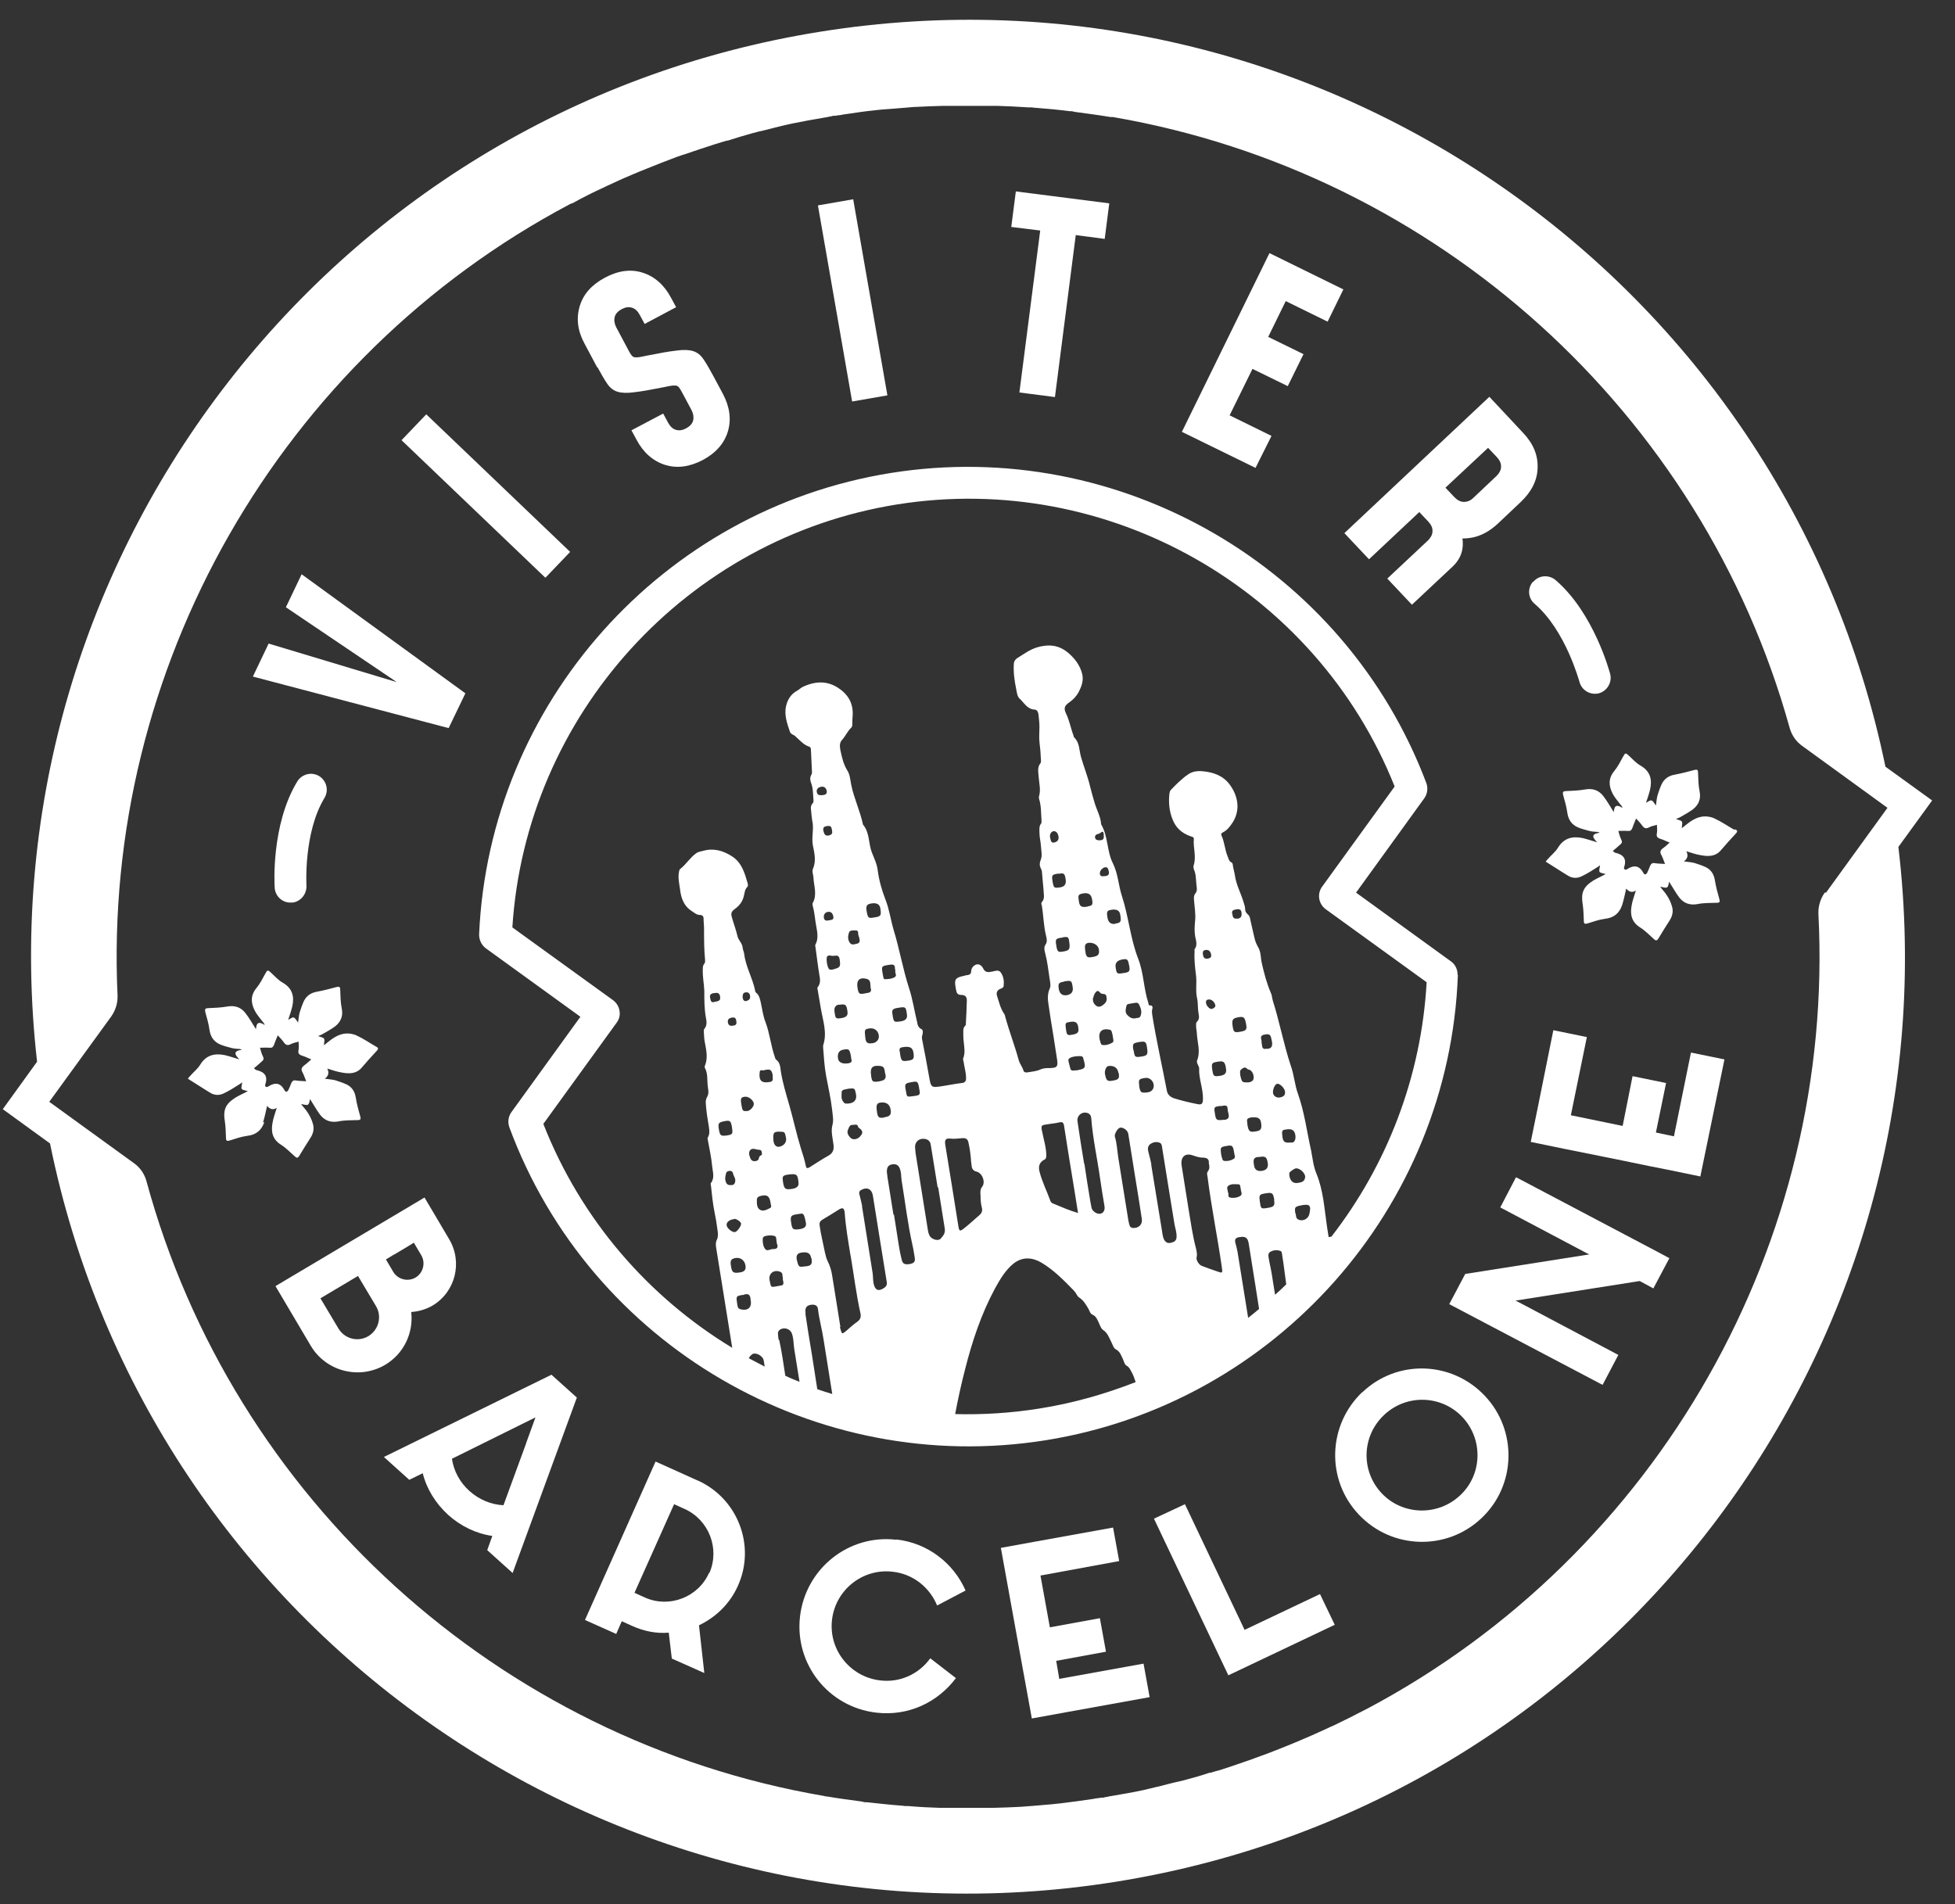 <svg width="77" height="75" viewBox="0 0 77 75" fill="none" xmlns="http://www.w3.org/2000/svg">
<rect x="0" y="0" width="77" height="75" fill="#333333" stroke="none"/>
<path d="M57.41 38.4C57.41 38.19 57.32 37.99 57.15 37.87L53.41 35.16L56.1 31.44C56.22 31.27 56.25 31.05 56.18 30.85C52.97 22.33 44.1 17.19 35.09 18.63C26.08 20.07 19.27 27.71 18.87 36.81C18.87 37.02 18.96 37.22 19.13 37.35L22.86 40.05L20.14 43.81C20.02 43.98 19.99 44.2 20.06 44.4C23.24 53 32.13 58.18 41.19 56.73C50.25 55.28 57.08 47.57 57.42 38.41L57.41 38.4ZM29.42 43.76C29.26 43.78 29.24 43.76 29.2 43.51C29.16 43.26 29.18 43.22 29.34 43.2C29.48 43.18 29.67 43.33 29.69 43.47C29.7 43.58 29.56 43.75 29.42 43.77V43.76ZM30 45.37C30 45.42 30.04 45.48 29.97 45.51C29.92 45.53 29.9 45.57 29.89 45.62C29.87 45.72 29.8 45.73 29.72 45.74C29.64 45.74 29.59 45.7 29.56 45.64C29.54 45.59 29.52 45.53 29.51 45.49C29.48 45.32 29.58 45.22 29.73 45.26C29.79 45.27 29.84 45.29 29.9 45.29C29.96 45.29 29.99 45.32 30 45.37ZM28.88 40.4C28.78 40.42 28.69 40.4 28.67 40.28C28.65 40.16 28.7 40.1 28.85 40.08C28.98 40.06 28.99 40.16 29 40.22C29.03 40.36 28.96 40.39 28.87 40.4H28.88ZM29.81 47.26C29.81 47.15 29.9 47.12 29.99 47.1C30.22 47.05 30.31 47.12 30.35 47.38C30.35 47.45 30.42 47.55 30.32 47.59C30.2 47.65 30.05 47.73 29.93 47.65C29.8 47.57 29.81 47.4 29.81 47.26ZM30.04 48.81C30.04 48.75 30.07 48.71 30.13 48.69C30.25 48.66 30.37 48.65 30.49 48.68C30.61 48.71 30.56 48.84 30.59 48.91C30.59 48.95 30.59 48.98 30.61 49.01C30.65 49.13 30.61 49.2 30.47 49.2C30.47 49.2 30.45 49.2 30.44 49.2C30.34 49.2 30.21 49.3 30.14 49.2C30.05 49.09 30.04 48.94 30.04 48.8V48.81ZM30.83 50.35C30.83 50.4 30.84 50.44 30.85 50.48C30.87 50.57 30.85 50.63 30.74 50.64C30.7 50.64 30.66 50.66 30.63 50.66C30.35 50.71 30.37 50.73 30.31 50.42C30.26 50.16 30.49 49.99 30.74 50.1C30.85 50.15 30.8 50.27 30.84 50.35H30.83ZM30.67 52.78C30.65 52.7 30.65 52.61 30.64 52.52C30.64 52.47 30.66 52.43 30.7 52.39C30.86 52.26 31.12 52.33 31.19 52.53C31.26 52.72 31.25 52.92 31.28 53.12C31.35 53.56 31.42 53.99 31.49 54.43C31.3 54.35 31.11 54.28 30.93 54.19C30.86 53.72 30.79 53.24 30.69 52.78H30.67ZM33.5 49.44C33.63 50.2 33.72 50.97 33.89 51.73C33.92 51.87 33.89 51.97 33.77 52.06C33.61 52.17 33.46 52.31 33.31 52.44C33.17 52.55 33.16 52.55 33.11 52.38C33.1 52.34 33.09 52.31 33.08 52.27C33.08 52.27 33.09 52.27 33.1 52.27C32.99 51.6 32.89 50.93 32.78 50.27C32.75 50.06 32.69 49.85 32.59 49.66C32.54 49.56 32.52 49.44 32.49 49.33C32.42 48.97 32.33 48.62 32.28 48.26C32.27 48.16 32.3 48.1 32.38 48.05C32.6 47.92 32.81 47.79 33.03 47.65C33.19 47.55 33.25 47.58 33.27 47.77C33.31 48.34 33.41 48.9 33.5 49.46V49.44ZM32.71 37.64C32.71 37.64 32.8 37.66 32.84 37.65C32.96 37.63 33.05 37.63 33.07 37.79C33.11 38.04 33.09 38.1 32.93 38.15C32.66 38.24 32.63 38.22 32.57 37.94C32.57 37.88 32.55 37.81 32.56 37.75C32.56 37.67 32.61 37.62 32.71 37.64ZM32.45 36.15C32.43 36.04 32.49 35.94 32.6 35.92C32.72 35.9 32.79 35.96 32.82 36.09C32.85 36.24 32.75 36.23 32.66 36.25C32.56 36.27 32.47 36.28 32.45 36.15ZM33.03 39.58C33.31 39.54 33.34 39.56 33.38 39.85C33.4 40.01 33.33 40.08 33.09 40.11C32.92 40.13 32.9 40.11 32.87 39.86C32.843 39.693 32.9 39.597 33.04 39.57L33.03 39.58ZM33.2 41.35C33.44 41.3 33.46 41.32 33.52 41.62C33.5 41.7 33.63 41.84 33.43 41.88C33.2 41.92 33.04 41.86 33.01 41.71C32.97 41.51 33.04 41.38 33.2 41.35ZM33.96 47.52C33.93 47.36 33.89 47.21 33.85 47.05C33.82 46.95 33.86 46.9 33.94 46.86C34.16 46.75 34.34 46.84 34.38 47.1C34.47 47.66 34.56 48.22 34.65 48.79C34.74 49.35 34.83 49.9 34.92 50.46C34.94 50.55 34.94 50.64 34.85 50.71C34.65 50.86 34.48 50.87 34.41 50.57C34.38 50.43 34.39 50.29 34.37 50.15C34.23 49.27 34.09 48.39 33.95 47.51L33.96 47.52ZM33.48 44.8C33.4 44.71 33.35 44.61 33.4 44.5C33.44 44.4 33.47 44.29 33.6 44.31C33.69 44.3 33.78 44.27 33.8 44.39C33.8 44.41 33.83 44.43 33.85 44.44C33.99 44.55 34 44.63 33.87 44.77C33.76 44.89 33.58 44.91 33.49 44.81L33.48 44.8ZM33.24 42.92C33.31 42.91 33.37 42.89 33.44 42.88C33.66 42.86 33.67 42.87 33.71 43.08C33.78 43.4 33.54 43.48 33.32 43.47C33.26 43.47 33.23 43.42 33.2 43.38C33.12 43.27 33.15 43.14 33.15 43.01C33.15 42.96 33.2 42.93 33.25 42.92H33.24ZM33.85 36.97C33.87 37.06 33.87 37.14 33.76 37.17C33.65 37.19 33.54 37.25 33.46 37.12C33.38 36.99 33.4 36.85 33.44 36.73C33.47 36.63 33.62 36.65 33.71 36.65C33.81 36.65 33.8 36.73 33.8 36.8C33.82 36.85 33.83 36.91 33.85 36.97ZM34.87 42.31C34.9 42.4 34.89 42.52 34.76 42.56C34.67 42.59 34.57 42.61 34.47 42.61C34.31 42.61 34.34 42.47 34.31 42.39C34.31 42.37 34.31 42.37 34.31 42.36C34.26 42.05 34.36 41.95 34.68 41.99C34.87 42.01 34.83 42.19 34.87 42.31ZM35.19 47.85C35.11 47.35 35.03 46.84 34.95 46.34C34.95 46.28 34.93 46.21 34.93 46.15C34.93 45.99 34.98 45.9 35.11 45.87C35.29 45.83 35.4 45.89 35.45 46.06C35.5 46.2 35.49 46.35 35.51 46.49C35.65 47.34 35.75 48.2 35.94 49.05C35.98 49.22 36 49.38 36.03 49.55C36.05 49.7 36 49.76 35.83 49.79C35.65 49.82 35.56 49.79 35.52 49.64C35.47 49.45 35.43 49.25 35.4 49.05C35.34 48.65 35.27 48.24 35.21 47.84L35.19 47.85ZM34.82 44.02C34.62 44.05 34.57 44.02 34.54 43.79C34.5 43.53 34.53 43.45 34.68 43.43C34.91 43.4 35.05 43.5 35.08 43.72C35.11 43.91 35.05 43.98 34.82 44.01V44.02ZM34.37 41.09C34.17 41.12 34.1 41.08 34.08 40.86C34.05 40.57 34.04 40.54 34.24 40.51C34.43 40.48 34.58 40.59 34.61 40.77C34.64 40.93 34.54 41.06 34.38 41.09H34.37ZM34.3 38.95C34.33 39.04 34.27 39.1 34.18 39.11C34.16 39.11 34.14 39.11 34.12 39.12C33.84 39.18 33.81 39.16 33.77 38.88C33.73 38.61 33.86 38.48 34.14 38.56C34.33 38.61 34.26 38.81 34.3 38.95ZM32.64 32.91C32.51 32.93 32.47 32.88 32.43 32.73C32.41 32.61 32.44 32.56 32.56 32.54C32.71 32.52 32.75 32.54 32.77 32.72C32.8 32.83 32.75 32.89 32.63 32.91H32.64ZM32.39 31.32C32.32 31.32 32.2 31.35 32.17 31.2C32.15 31.09 32.22 31.01 32.35 30.99C32.46 30.97 32.54 31.04 32.56 31.15C32.58 31.27 32.52 31.31 32.39 31.32ZM35.26 38.26C35.25 38.33 35.34 38.43 35.24 38.49C35.12 38.56 34.98 38.57 34.85 38.57C34.81 38.57 34.8 38.53 34.79 38.49C34.79 38.45 34.77 38.41 34.77 38.38C34.71 38.05 34.71 38.05 35.05 38C35.18 37.98 35.25 38 35.25 38.15C35.25 38.18 35.26 38.22 35.27 38.26H35.26ZM36.95 46.76C37.04 47.3 37.12 47.85 37.21 48.39C37.24 48.57 37.15 48.68 37.05 48.79C36.95 48.9 36.69 48.82 36.61 48.67C36.58 48.61 36.56 48.54 36.55 48.48C36.39 47.46 36.22 46.44 36.06 45.41C36.05 45.33 36.05 45.26 36.04 45.18C36.04 45.01 36.15 44.88 36.31 44.86C36.5 44.84 36.64 44.92 36.66 45.1C36.75 45.66 36.84 46.21 36.93 46.77H36.94L36.95 46.76ZM35.67 42.92C35.63 42.7 35.65 42.67 35.88 42.63C36.14 42.58 36.15 42.59 36.2 42.85C36.2 42.87 36.2 42.89 36.21 42.91C36.25 43.12 36.23 43.14 36.02 43.17C35.69 43.21 35.73 43.24 35.67 42.92ZM35.83 41.77C35.51 41.82 35.5 41.81 35.45 41.51C35.46 41.43 35.35 41.28 35.54 41.25C35.84 41.2 35.95 41.26 35.98 41.48C36.01 41.69 35.98 41.74 35.82 41.77H35.83ZM35.72 39.96C35.747 40.113 35.667 40.203 35.48 40.23C35.2 40.27 35.2 40.27 35.15 39.95C35.12 39.78 35.16 39.73 35.36 39.7C35.67 39.65 35.68 39.65 35.72 39.96ZM34.42 36.14C34.2 36.18 34.18 36.16 34.13 35.87C34.1 35.69 34.14 35.62 34.3 35.59C34.51 35.55 34.64 35.61 34.67 35.76C34.72 36.07 34.7 36.1 34.42 36.14ZM31.47 48.42C31.23 48.45 31.2 48.42 31.16 48.16C31.12 47.89 31.15 47.86 31.45 47.82C31.64 47.79 31.66 47.76 31.74 48.16C31.77 48.32 31.69 48.39 31.47 48.42ZM31.96 49.56C32 49.78 31.96 49.86 31.74 49.88C31.46 49.91 31.46 49.94 31.38 49.61C31.35 49.45 31.41 49.36 31.56 49.34C31.8 49.3 31.92 49.36 31.95 49.56H31.96ZM31.45 46.59C31.47 46.74 31.36 46.82 31.12 46.84C30.91 46.86 30.87 46.81 30.83 46.48C30.81 46.32 30.85 46.29 31.09 46.26C31.38 46.23 31.42 46.26 31.45 46.58V46.59ZM30.69 45.17C30.56 45.19 30.47 45.08 30.46 44.9C30.44 44.6 30.48 44.56 30.78 44.58C30.91 44.58 30.92 44.62 30.96 44.83C30.99 44.99 30.87 45.14 30.69 45.17ZM30.43 42.39C30.43 42.48 30.48 42.6 30.31 42.62C30.07 42.66 29.95 42.61 29.92 42.44C29.91 42.38 29.91 42.31 29.92 42.25C29.92 42.19 29.94 42.14 30.02 42.16C30.04 42.16 30.06 42.16 30.08 42.16C30.34 42.09 30.4 42.13 30.44 42.39H30.43ZM29.41 39.43C29.3 39.45 29.26 39.38 29.25 39.29C29.25 39.2 29.25 39.11 29.36 39.09C29.47 39.07 29.53 39.13 29.54 39.22C29.56 39.32 29.52 39.4 29.41 39.42V39.43ZM31.73 51.73C31.69 51.5 31.78 51.4 32 51.39C32.15 51.39 32.21 51.46 32.22 51.59C32.27 51.99 32.38 52.38 32.44 52.78C32.55 53.49 32.67 54.2 32.78 54.91C32.58 54.85 32.39 54.79 32.19 54.72C32.12 54.27 32.05 53.82 31.98 53.37C31.89 52.83 31.8 52.29 31.72 51.74L31.73 51.73ZM28.15 39.46C28.01 39.52 27.99 39.41 27.97 39.31C27.94 39.19 28 39.13 28.12 39.12C28.23 39.1 28.33 39.09 28.36 39.24C28.38 39.39 28.35 39.43 28.16 39.46H28.15ZM28.83 44.42C28.87 44.65 28.85 44.69 28.66 44.72C28.4 44.76 28.36 44.74 28.32 44.52C28.27 44.24 28.29 44.21 28.55 44.16C28.76 44.12 28.79 44.16 28.83 44.41V44.42ZM28.6 46.21C28.62 46.14 28.69 46.12 28.75 46.12C28.82 46.12 28.86 46.16 28.87 46.22C28.89 46.32 28.96 46.39 28.96 46.49C28.96 46.61 28.91 46.67 28.83 46.68C28.7 46.69 28.63 46.67 28.59 46.56C28.54 46.43 28.57 46.32 28.6 46.21ZM28.91 48.01C29 48 29.18 48.12 29.19 48.2C29.19 48.3 29.04 48.51 28.95 48.53C28.84 48.55 28.64 48.39 28.62 48.27C28.6 48.15 28.72 48.04 28.92 48.02L28.91 48.01ZM29 49.55C29.17 49.53 29.33 49.65 29.36 49.84C29.39 50.01 29.33 50.09 29.15 50.12C28.88 50.16 28.83 50.13 28.79 49.87C28.75 49.65 28.79 49.58 28.99 49.55H29ZM29.03 51.32C28.99 51.06 29 51.05 29.23 51.01C29.26 51.01 29.29 51.01 29.32 50.99C29.46 50.95 29.54 50.99 29.56 51.15C29.56 51.15 29.56 51.17 29.56 51.18C29.63 51.49 29.47 51.65 29.16 51.57C29.03 51.54 29.05 51.4 29.03 51.32ZM29.68 53.32C29.84 53.29 30.06 53.44 30.08 53.59C30.09 53.67 30.11 53.75 30.12 53.83C29.91 53.72 29.7 53.61 29.49 53.5C29.54 53.41 29.62 53.33 29.68 53.32ZM37.62 55.7C37.73 55.11 37.86 54.52 38.01 53.94C38.29 52.83 38.65 51.75 39.19 50.75C39.39 50.39 39.59 50.04 39.92 49.77C40.28 49.49 40.66 49.53 41.01 49.73C41.5 50.02 41.89 50.42 42.29 50.83C42.33 50.87 42.37 50.93 42.4 50.98C42.43 51.04 42.47 51.09 42.52 51.12C42.67 51.22 42.76 51.37 42.85 51.52C42.91 51.61 42.93 51.74 43.02 51.78C43.15 51.83 43.2 51.94 43.25 52.04C43.31 52.16 43.35 52.32 43.45 52.39C43.63 52.51 43.68 52.69 43.77 52.86C43.82 52.96 43.86 53.11 43.95 53.15C44.12 53.24 44.16 53.4 44.23 53.54C44.27 53.63 44.29 53.75 44.38 53.8C44.47 53.85 44.51 53.93 44.55 54.01C44.63 54.14 44.68 54.29 44.73 54.44C43.53 54.91 42.27 55.27 40.95 55.48C39.83 55.66 38.71 55.73 37.61 55.7H37.62ZM38.46 46.15C38.69 46.2 38.83 46.57 38.68 46.75C38.6 46.85 38.61 46.98 38.62 47.1C38.62 47.25 38.63 47.41 38.67 47.56C38.7 47.68 38.68 47.77 38.58 47.86C38.37 48.04 38.17 48.23 37.95 48.4C37.81 48.51 37.78 48.49 37.75 48.32C37.66 47.78 37.58 47.23 37.49 46.69C37.4 46.16 37.32 45.62 37.23 45.09C37.2 44.89 37.25 44.83 37.44 44.85C37.6 44.87 37.76 44.84 37.92 44.83C38.05 44.83 38.11 44.87 38.14 44.99C38.19 45.2 38.22 45.42 38.24 45.64C38.24 45.74 38.26 45.83 38.27 45.93C38.28 46.05 38.35 46.13 38.47 46.15H38.46ZM41.04 44.56C41 44.33 41.01 44.32 41.23 44.29C41.39 44.26 41.56 44.25 41.72 44.21C41.85 44.18 41.89 44.22 41.91 44.35C42.04 45.18 42.17 46.01 42.31 46.84C42.36 47.15 42.41 47.45 42.46 47.78C42.12 47.68 41.82 47.55 41.51 47.42C41.45 47.4 41.39 47.37 41.37 47.3C41.23 46.91 41.04 46.54 40.94 46.14C40.89 45.94 40.94 45.78 41.13 45.68C41.2 45.65 41.21 45.59 41.21 45.52C41.21 45.19 41.1 44.87 41.04 44.54V44.56ZM42.7 45.84C42.61 45.29 42.52 44.74 42.44 44.18C42.4 43.95 42.61 43.77 42.83 43.84C42.92 43.87 42.97 43.94 42.98 44.04C43.04 44.85 43.22 45.64 43.33 46.43C43.38 46.79 43.44 47.14 43.5 47.5C43.53 47.67 43.46 47.79 43.33 47.81C43.2 47.83 43.02 47.71 42.99 47.57C42.97 47.48 42.96 47.39 42.94 47.3C42.86 46.81 42.78 46.33 42.71 45.84H42.7ZM41.68 34.42C41.91 34.38 41.93 34.4 41.97 34.62C42.004 34.813 41.937 34.923 41.77 34.95C41.51 34.99 41.5 34.99 41.45 34.68C41.42 34.47 41.44 34.45 41.68 34.41V34.42ZM41.49 32.74C41.59 32.73 41.67 32.81 41.69 32.95C41.71 33.08 41.65 33.17 41.49 33.19C41.39 33.2 41.38 33.07 41.36 32.99C41.33 32.87 41.4 32.75 41.5 32.74H41.49ZM43.81 41.07C43.69 41.14 43.56 41.18 43.42 41.16C43.38 41.16 43.36 41.11 43.35 41.08C43.34 41.03 43.32 40.99 43.31 40.94C43.25 40.64 43.4 40.49 43.71 40.56C43.76 40.57 43.78 40.61 43.79 40.65C43.81 40.71 43.82 40.77 43.83 40.83C43.83 40.92 43.9 41.02 43.8 41.08L43.81 41.07ZM44.06 42.26C44.1 42.49 44.06 42.53 43.8 42.57C43.61 42.6 43.57 42.56 43.52 42.3C43.5 42.16 43.57 42 43.66 41.99C43.87 41.96 44.02 42.06 44.05 42.26H44.06ZM42.84 35.71C42.61 35.75 42.53 35.71 42.5 35.54C42.45 35.25 42.46 35.23 42.67 35.19C42.864 35.157 42.977 35.23 43.01 35.41C43.05 35.64 43.03 35.67 42.85 35.7L42.84 35.71ZM42.86 37.14C43.05 37.11 43.25 37.22 43.28 37.39C43.31 37.6 43.26 37.66 43.01 37.7C42.83 37.73 42.78 37.7 42.75 37.49C42.71 37.24 42.73 37.17 42.86 37.14ZM43.06 39.31C43.07 39.24 43.09 39.18 43.13 39.12C43.18 39.04 43.24 38.99 43.32 39.09C43.35 39.13 43.4 39.15 43.44 39.15C43.54 39.15 43.58 39.2 43.58 39.28C43.62 39.43 43.53 39.52 43.44 39.59C43.37 39.64 43.27 39.69 43.18 39.62C43.07 39.54 43.03 39.43 43.05 39.3L43.06 39.31ZM44.09 44.42C44.24 44.39 44.42 44.52 44.44 44.67C44.53 45.23 44.62 45.79 44.71 46.36C44.8 46.91 44.89 47.46 44.97 48C45.01 48.22 44.86 48.38 44.63 48.37C44.56 48.37 44.51 48.33 44.49 48.27C44.47 48.2 44.45 48.13 44.44 48.06C44.31 47.23 44.17 46.4 44.04 45.57C44 45.3 43.99 45.03 43.91 44.77C43.88 44.68 44.02 44.44 44.1 44.43L44.09 44.42ZM45.35 45.88C45.32 45.71 45.27 45.54 45.23 45.37C45.2 45.26 45.2 45.15 45.3 45.07C45.41 44.99 45.54 44.96 45.67 45.01C45.75 45.04 45.76 45.12 45.77 45.19C45.85 45.71 45.94 46.23 46.02 46.75C46.1 47.24 46.18 47.74 46.26 48.23C46.29 48.39 46.35 48.55 46.34 48.72C46.34 48.87 46.25 48.92 46.13 48.95C46 48.98 45.92 48.95 45.85 48.83C45.78 48.69 45.78 48.53 45.75 48.38C45.61 47.54 45.48 46.71 45.34 45.87L45.35 45.88ZM45.18 43.03C44.94 43.06 44.91 43.03 44.87 42.79C44.87 42.79 44.87 42.77 44.87 42.76C44.84 42.52 44.85 42.5 45.1 42.46C45.26 42.43 45.42 42.56 45.44 42.73C45.46 42.89 45.36 43.01 45.19 43.03H45.18ZM44.64 41.37C44.6 41.1 44.61 41.09 44.9 41.04C45.1 41.01 45.14 41.04 45.17 41.22C45.22 41.53 45.2 41.57 45 41.61C44.7 41.66 44.69 41.65 44.65 41.37H44.64ZM44.92 40.02C44.89 40.11 44.79 40.09 44.72 40.11C44.58 40.14 44.47 40.06 44.39 39.97C44.3 39.87 44.34 39.72 44.37 39.61C44.4 39.52 44.51 39.55 44.59 39.52C44.68 39.52 44.8 39.45 44.86 39.56C44.93 39.7 44.99 39.86 44.92 40.02ZM44.24 38.33C43.99 38.37 43.98 38.36 43.94 38.1C43.913 37.927 44.007 37.823 44.22 37.79C44.41 37.76 44.43 37.79 44.48 38.07C44.51 38.26 44.48 38.3 44.24 38.33ZM43.93 36.39C43.757 36.416 43.654 36.337 43.62 36.15C43.58 35.91 43.6 35.87 43.75 35.84C43.98 35.8 44.09 35.86 44.12 36.02C44.17 36.31 44.15 36.35 43.92 36.38L43.93 36.39ZM43.47 32.89C43.49 33.05 43.45 33.1 43.29 33.1C43.21 33.1 43.14 33.07 43.13 32.99C43.12 32.91 43.17 32.87 43.24 32.85C43.27 32.85 43.3 32.83 43.32 32.82C43.45 32.73 43.45 32.73 43.48 32.9L43.47 32.89ZM43.54 34.16C43.64 34.16 43.65 34.24 43.67 34.32C43.7 34.45 43.64 34.5 43.52 34.51C43.44 34.51 43.34 34.55 43.32 34.42C43.3 34.31 43.42 34.17 43.54 34.16ZM47.57 46.15C47.52 46.21 47.55 46.28 47.56 46.35C47.71 47.54 47.95 48.71 48.12 49.89C48.16 50.16 48.16 50.16 47.91 50.07C47.72 50.01 47.52 49.93 47.33 49.86C47.22 49.82 47.1 49.63 47.13 49.52C47.16 49.4 47.13 49.3 47.11 49.19C46.97 48.67 46.9 48.14 46.81 47.61C46.72 47.04 46.63 46.48 46.54 45.91C46.49 45.58 46.67 45.4 46.98 45.51C47.12 45.56 47.25 45.6 47.4 45.6C47.55 45.6 47.63 45.68 47.61 45.81C47.64 45.94 47.65 46.05 47.57 46.14V46.15ZM48.36 46.97C48.37 46.88 48.28 46.77 48.39 46.7C48.51 46.62 48.65 46.65 48.79 46.65C48.83 46.65 48.84 46.69 48.85 46.73C48.85 46.77 48.87 46.81 48.87 46.84C48.87 46.93 48.95 47.04 48.86 47.1C48.74 47.18 48.58 47.2 48.44 47.17C48.35 47.15 48.4 47.03 48.37 46.97H48.36ZM51.02 47.8C50.98 47.55 51 47.53 51.24 47.48C51.59 47.41 51.65 47.48 51.57 47.82C51.53 48.01 51.32 48.12 51.14 48.04C51.03 47.99 51.05 47.88 51.03 47.8H51.02ZM51.4 46.37C51.4 46.49 51.32 46.57 51.14 46.59C50.88 46.65 50.77 46.43 50.78 46.21C50.78 46.16 50.99 46.02 51.05 46.02C51.21 46.02 51.41 46.21 51.41 46.37H51.4ZM50.86 45C50.61 45.03 50.54 44.99 50.51 44.78C50.48 44.54 50.49 44.51 50.65 44.49C50.89 44.45 50.99 44.52 51.02 44.72C51.04 44.89 50.99 45 50.87 45.01L50.86 45ZM50.4 43.23C50.28 43.25 50.16 43.17 50.14 43.06C50.12 42.92 50.21 42.71 50.3 42.69C50.4 42.67 50.59 42.85 50.61 42.99C50.63 43.13 50.57 43.2 50.4 43.23ZM49.83 41.32C49.76 41.32 49.72 41.28 49.71 41.21C49.71 41.16 49.69 41.1 49.69 41.08C49.69 41.02 49.69 40.99 49.68 40.96C49.64 40.83 49.68 40.77 49.82 40.75C49.98 40.72 50.04 40.75 50.07 40.9C50.08 40.95 50.09 40.99 50.1 41.04C50.13 41.25 50.05 41.33 49.83 41.31V41.32ZM48.74 36.18C48.59 36.21 48.55 36.13 48.54 36.01C48.49 35.87 48.58 35.84 48.69 35.82C48.81 35.8 48.89 35.82 48.9 35.96C48.91 36.1 48.88 36.16 48.74 36.19V36.18ZM48.85 40.64C48.61 40.68 48.59 40.66 48.55 40.43C48.51 40.16 48.55 40.11 48.77 40.07C48.99 40.03 49.03 40.07 49.08 40.34C49.12 40.56 49.08 40.6 48.85 40.64ZM48.94 42.08C49 42.05 49.05 42.03 49.11 42.09C49.13 42.12 49.18 42.13 49.21 42.14C49.35 42.18 49.44 42.47 49.33 42.57C49.24 42.65 49.12 42.64 49.01 42.63C48.92 42.63 48.9 42.54 48.88 42.48C48.87 42.44 48.86 42.4 48.85 42.36C48.85 42.26 48.8 42.15 48.94 42.09V42.08ZM49.24 44.02C49.56 43.98 49.64 44.05 49.67 44.23C49.7 44.45 49.67 44.53 49.49 44.56C49.22 44.61 49.18 44.58 49.13 44.3C49.14 44.21 49.05 44.05 49.23 44.03L49.24 44.02ZM49.55 45.58C49.84 45.53 49.89 45.56 49.93 45.8C49.963 45.986 49.887 46.093 49.7 46.12C49.514 46.147 49.41 46.07 49.39 45.89C49.35 45.66 49.38 45.6 49.55 45.57V45.58ZM50.18 47.27C50.22 47.49 50.18 47.54 49.92 47.58C49.68 47.62 49.66 47.61 49.63 47.39C49.58 47.07 49.59 47.05 49.82 47.01C50.11 46.96 50.14 46.98 50.19 47.26L50.18 47.27ZM50.08 50.13C50.05 49.94 50 49.75 49.97 49.56C49.95 49.46 49.94 49.35 50.05 49.3C50.16 49.24 50.29 49.23 50.42 49.27C50.5 49.3 50.49 49.38 50.5 49.44C50.57 49.85 50.61 50.26 50.66 50.59C50.52 50.73 50.37 50.87 50.22 51C50.17 50.71 50.13 50.42 50.08 50.12V50.13ZM47.57 37.76C47.45 37.78 47.4 37.72 47.38 37.61C47.37 37.52 47.36 37.44 47.48 37.42C47.6 37.4 47.68 37.47 47.7 37.6C47.73 37.73 47.64 37.74 47.57 37.76ZM47.87 39.61C47.87 39.67 47.81 39.72 47.73 39.74C47.65 39.76 47.52 39.63 47.5 39.51C47.49 39.43 47.51 39.38 47.6 39.37C47.7 39.35 47.84 39.45 47.87 39.61ZM47.96 41.82C48.2 41.78 48.25 41.82 48.29 42.11C48.31 42.27 48.25 42.35 48.03 42.38C47.81 42.41 47.79 42.39 47.75 42.16C47.71 41.88 47.72 41.86 47.96 41.82ZM48.07 43.57C48.07 43.57 48.16 43.56 48.2 43.55C48.29 43.54 48.35 43.56 48.35 43.67C48.35 43.75 48.38 43.82 48.39 43.9C48.42 44.03 48.36 44.09 48.24 44.11C48.22 44.11 48.2 44.11 48.18 44.11C47.91 44.14 47.89 44.12 47.85 43.86C47.81 43.6 47.81 43.6 48.07 43.56V43.57ZM48.08 45.25C48.08 45.25 48.11 45.19 48.14 45.18C48.18 45.17 48.21 45.15 48.25 45.15C48.54 45.09 48.56 45.11 48.61 45.41C48.61 45.48 48.68 45.58 48.6 45.64C48.5 45.71 48.37 45.74 48.24 45.73C48.2 45.73 48.16 45.71 48.15 45.67C48.1 45.54 48.08 45.4 48.08 45.26V45.25ZM48.66 48.97C48.62 48.82 48.66 48.75 48.82 48.73C49.05 48.69 49.14 48.75 49.18 48.97C49.27 49.51 49.35 50.06 49.44 50.6C49.49 50.92 49.54 51.24 49.59 51.56C49.45 51.68 49.3 51.8 49.16 51.91C49.02 51.04 48.88 50.17 48.74 49.3C48.72 49.19 48.69 49.08 48.66 48.97ZM41.86 36.92C42.08 36.89 42.09 36.9 42.12 37.15C42.15 37.41 42.11 37.45 41.81 37.49C41.66 37.51 41.63 37.46 41.59 37.16C41.57 36.99 41.6 36.96 41.85 36.93L41.86 36.92ZM41.9 38.66C42.2 38.61 42.21 38.62 42.25 38.89C42.277 39.063 42.2 39.166 42.02 39.2C41.84 39.227 41.733 39.143 41.7 38.95C41.67 38.74 41.7 38.7 41.9 38.67V38.66ZM42.47 40.47C42.5 40.67 42.45 40.72 42.21 40.76C42.03 40.79 42.01 40.76 41.98 40.51C41.95 40.29 41.96 40.28 42.16 40.25C42.37 40.22 42.44 40.28 42.47 40.47ZM42.16 41.66C42.28 41.61 42.41 41.6 42.55 41.6C42.62 41.6 42.66 41.63 42.67 41.7C42.67 41.72 42.68 41.75 42.69 41.77C42.77 42.07 42.74 42.1 42.41 42.16C42.39 42.16 42.33 42.16 42.27 42.17C42.21 42.17 42.17 42.15 42.16 42.1C42.13 41.99 42.1 41.88 42.08 41.78C42.07 41.71 42.12 41.68 42.17 41.66H42.16ZM52.33 48.73C52.31 48.58 52.28 48.43 52.26 48.28C52.16 47.59 52.12 46.89 51.85 46.23C51.73 45.95 51.7 45.63 51.64 45.32C51.47 44.57 51.38 43.81 51.12 43.08C50.99 42.72 50.97 42.34 50.84 41.98C50.56 41.14 50.4 40.26 50.13 39.41C50.1 39.31 50.1 39.2 50.05 39.1C49.89 38.73 49.79 38.34 49.7 37.95C49.65 37.75 49.67 37.53 49.57 37.34C49.5 37.22 49.44 37.09 49.41 36.95C49.36 36.75 49.32 36.54 49.27 36.34C49.24 36.22 49.24 36.09 49.14 36.01C49.07 35.95 49.04 35.88 49.04 35.79C49.04 35.7 49 35.62 48.98 35.54C48.88 35.19 48.69 34.86 48.64 34.49C48.62 34.36 48.58 34.23 48.56 34.11C48.56 34.06 48.55 33.99 48.5 33.97C48.4 33.92 48.39 33.82 48.35 33.73C48.24 33.46 48.23 33.17 48.11 32.91C48.08 32.85 48.11 32.82 48.16 32.79C48.34 32.7 48.45 32.55 48.56 32.38C48.68 32.19 48.74 31.96 48.74 31.76C48.74 31.46 48.62 31.15 48.43 30.9C48.17 30.55 47.79 30.42 47.38 30.38C47.18 30.36 46.97 30.38 46.8 30.5C46.55 30.67 46.33 30.89 46.12 31.11C46.08 31.15 46.07 31.2 46.06 31.25C46.02 31.6 46.05 31.94 46.18 32.27C46.31 32.61 46.55 32.82 46.89 32.94C46.95 32.96 47.03 32.97 47.02 33.05C46.99 33.4 47.13 33.75 47.01 34.1C47 34.14 47.01 34.2 47.02 34.24C47.11 34.43 47.1 34.63 47.12 34.82C47.13 34.94 47.17 35.08 47.09 35.18C47.01 35.28 47.02 35.37 47.03 35.48C47.05 35.75 47.1 36.01 47.07 36.28C47.05 36.48 47.04 36.67 47.07 36.87C47.1 37.04 47.18 37.22 47.05 37.39C47.04 37.41 47.05 37.45 47.05 37.48C47.03 37.81 47.07 38.13 47.11 38.45C47.14 38.74 47.08 39.03 47.15 39.33C47.19 39.51 47.17 39.7 47.2 39.88C47.22 40.01 47.26 40.14 47.14 40.25C47.1 40.29 47.11 40.37 47.11 40.43C47.11 40.53 47.14 40.62 47.14 40.72C47.16 41.07 47.29 41.41 47.15 41.77C47.13 41.82 47.15 41.88 47.18 41.94C47.2 41.99 47.23 42.03 47.23 42.08C47.21 42.49 47.39 42.88 47.38 43.29C47.38 43.47 47.33 43.53 47.16 43.49C46.86 43.43 46.56 43.36 46.27 43.27C46.13 43.23 45.99 43.14 45.96 42.97C45.77 41.97 45.54 40.97 45.38 39.96C45.38 39.9 45.36 39.84 45.38 39.77C45.4 39.69 45.42 39.6 45.28 39.6C45.23 39.6 45.24 39.54 45.23 39.51C45.04 38.93 45.05 38.32 44.82 37.74C44.52 36.96 44.45 36.1 44.19 35.3C44.05 34.88 44.04 34.42 43.83 34C43.59 33.52 43.65 32.95 43.37 32.47C43.35 32.15 43.18 31.88 43.1 31.58C43.04 31.37 42.98 31.17 42.93 30.96C42.84 30.58 42.69 30.21 42.58 29.83C42.5 29.56 42.53 29.26 42.31 29.05C42.29 29.03 42.29 29 42.28 28.97C42.17 28.68 42.12 28.37 41.98 28.09C41.89 27.9 41.93 27.79 42.11 27.67C42.27 27.56 42.4 27.42 42.49 27.25C42.59 27.05 42.68 26.83 42.63 26.58C42.58 26.34 42.45 26.11 42.3 25.94C41.89 25.47 41.47 25.33 40.88 25.49C40.58 25.57 40.33 25.76 40.07 25.92C40 25.96 39.93 26.05 39.93 26.16C39.91 26.5 39.96 26.84 40.03 27.17C40.05 27.29 40.07 27.43 40.15 27.51C40.33 27.67 40.45 27.93 40.74 27.95C40.84 27.95 40.88 28.03 40.9 28.13C40.92 28.3 40.94 28.47 40.94 28.64C40.94 28.83 40.92 29.03 40.94 29.22C40.97 29.46 40.99 29.7 41 29.95C41 29.98 41 30.03 40.99 30.05C40.84 30.22 40.9 30.42 40.91 30.61C40.93 30.87 41 31.12 40.92 31.38C40.92 31.4 40.92 31.43 40.92 31.45C41.01 31.72 41 32.01 41.02 32.29C41.02 32.34 41.03 32.4 41.01 32.43C40.92 32.54 40.94 32.67 40.94 32.79C40.94 32.98 40.99 33.16 41 33.34C41.01 33.52 41.06 33.7 40.99 33.87C40.94 33.99 40.94 34.09 40.99 34.2C41.02 34.25 41.04 34.31 41.04 34.37C41.06 34.59 41.08 34.82 41.1 35.04C41.1 35.21 41.17 35.39 41.03 35.54C41.01 35.56 41.01 35.62 41.03 35.65C41.1 36.05 41.1 36.46 41.2 36.86C41.23 36.97 41.25 37.1 41.19 37.19C41.11 37.3 41.13 37.41 41.16 37.52C41.25 37.86 41.29 38.21 41.34 38.55C41.36 38.68 41.4 38.84 41.34 38.95C41.26 39.14 41.26 39.33 41.29 39.52C41.35 39.95 41.42 40.38 41.49 40.8C41.54 41.12 41.59 41.44 41.64 41.77C41.67 42.02 41.62 42.06 41.37 42.07C41.23 42.07 41.09 42.07 40.97 42.13C40.81 42.2 40.64 42.21 40.47 42.24C40.4 42.25 40.33 42.24 40.31 42.17C40.27 42.03 40.17 41.91 40.13 41.78C39.97 41.19 39.75 40.63 39.59 40.04C39.58 40 39.57 39.95 39.54 39.92C39.4 39.71 39.35 39.47 39.27 39.23C39.23 39.11 39.27 39 39.4 38.95C39.46 38.93 39.52 38.9 39.53 38.84C39.55 38.65 39.53 38.47 39.42 38.31C39.33 38.18 39.2 38.25 39.08 38.27C38.93 38.3 38.8 38.32 38.72 38.14C38.67 38.04 38.57 37.96 38.46 37.99C38.34 38.03 38.26 38.12 38.25 38.26C38.25 38.36 38.19 38.4 38.1 38.41C38.05 38.41 38 38.43 37.96 38.44C37.63 38.51 37.58 38.57 37.64 38.9C37.64 38.94 37.66 38.98 37.66 39.01C37.68 39.13 37.73 39.19 37.86 39.19C38 39.19 38.08 39.25 38.08 39.4C38.07 39.72 38.06 40.03 38.04 40.35C38.04 40.37 38.03 40.4 38.01 40.41C37.95 40.47 37.94 40.54 37.94 40.62C37.94 40.77 37.94 40.91 37.96 41.06C37.98 41.27 38.02 41.47 37.94 41.68C37.92 41.72 37.94 41.77 37.95 41.81C37.98 42.03 38.05 42.24 38.05 42.47C38.05 42.58 38.01 42.65 37.88 42.66C37.63 42.69 37.38 42.74 37.13 42.78C36.67 42.85 36.67 42.85 36.59 42.39C36.51 41.93 36.42 41.46 36.33 41C36.31 40.92 36.3 40.84 36.33 40.76C36.35 40.68 36.36 40.57 36.3 40.54C36.16 40.48 36.14 40.36 36.12 40.25C36.01 39.81 35.95 39.36 35.8 38.91C35.56 38.17 35.43 37.39 35.2 36.64C35.08 36.24 35.03 35.82 34.87 35.42C34.73 35.06 34.62 34.67 34.57 34.28C34.54 34.03 34.43 33.81 34.34 33.58C34.2 33.22 34.26 32.8 33.99 32.48C33.88 31.95 33.64 31.46 33.53 30.93C33.49 30.74 33.48 30.52 33.38 30.36C33.22 30.11 33.16 29.83 33.1 29.55C33.08 29.43 33.05 29.27 33.16 29.15C33.3 29 33.38 28.8 33.53 28.66C33.57 28.62 33.57 28.56 33.57 28.51C33.57 28.42 33.57 28.33 33.58 28.23C33.62 27.78 33.46 27.42 33.09 27.15C32.62 26.8 32.13 26.82 31.63 27.05C31.54 27.09 31.47 27.17 31.39 27.21C31.15 27.34 31.02 27.56 30.96 27.81C30.88 28.16 31 28.49 31.11 28.82C31.13 28.87 31.16 28.9 31.21 28.93C31.29 28.96 31.35 29.02 31.41 29.08C31.55 29.21 31.68 29.35 31.87 29.41C31.93 29.43 31.94 29.49 31.94 29.54C31.95 29.83 31.97 30.11 31.98 30.4C31.98 30.44 31.98 30.48 31.96 30.51C31.9 30.61 31.9 30.72 31.94 30.82C32.03 31.05 32.02 31.29 32.04 31.52C32.04 31.56 32.04 31.6 32.02 31.63C31.92 31.72 31.93 31.84 31.95 31.96C31.96 32.08 31.97 32.21 31.99 32.32C32.07 32.65 31.95 32.98 32.02 33.32C32.08 33.61 32.15 33.92 32.02 34.22C31.97 34.33 32.04 34.47 32.04 34.59C32.06 34.92 32.19 35.25 32.01 35.57C31.99 35.6 32.01 35.65 32.01 35.68C32.07 35.89 32.09 36.1 32.12 36.31C32.16 36.61 32.27 36.91 32.12 37.2C32.1 37.23 32.11 37.28 32.12 37.32C32.17 37.68 32.21 38.03 32.27 38.39C32.3 38.56 32.33 38.73 32.21 38.88C32.19 38.9 32.19 38.94 32.2 38.96C32.24 39.21 32.29 39.47 32.33 39.72C32.41 40.2 32.59 40.68 32.42 41.18C32.42 41.21 32.42 41.24 32.42 41.27C32.45 41.64 32.47 42.02 32.54 42.39C32.62 42.82 32.72 43.25 32.77 43.68C32.79 43.89 32.84 44.11 32.79 44.3C32.74 44.49 32.76 44.65 32.79 44.83C32.8 44.92 32.82 45.01 32.83 45.1C32.85 45.28 32.81 45.42 32.63 45.52C32.38 45.66 32.14 45.82 31.9 45.97C31.82 46.02 31.76 46.04 31.74 45.93C31.69 45.69 31.62 45.46 31.54 45.22C31.37 44.67 31.25 44.1 31.09 43.54C30.96 43.09 30.82 42.64 30.75 42.17C30.73 42.01 30.72 41.85 30.57 41.74C30.54 41.72 30.53 41.67 30.52 41.64C30.36 41.19 30.32 40.71 30.15 40.26C30.05 40.01 30.02 39.73 29.96 39.47C29.93 39.34 29.9 39.2 29.79 39.11C29.76 39.09 29.74 39.05 29.74 39.01C29.64 38.52 29.37 38.08 29.31 37.57C29.3 37.48 29.25 37.4 29.25 37.32C29.23 37.15 29.09 37.04 29.05 36.89C28.99 36.62 28.89 36.37 28.82 36.11C28.78 35.97 28.82 35.9 28.92 35.82C29.11 35.69 29.25 35.52 29.3 35.28C29.33 35.17 29.33 35.04 29.43 34.94C29.47 34.9 29.46 34.85 29.45 34.8C29.33 34.39 29.22 33.98 28.83 33.73C28.49 33.51 28.12 33.4 27.71 33.51C27.61 33.54 27.52 33.54 27.42 33.61C27.18 33.78 27.02 34.05 26.79 34.23C26.75 34.26 26.75 34.31 26.74 34.36C26.7 34.58 26.75 34.79 26.78 35C26.82 35.36 26.92 35.68 27.25 35.89C27.35 35.95 27.43 36.04 27.57 36.04C27.64 36.04 27.7 36.07 27.71 36.16C27.71 36.3 27.73 36.44 27.73 36.58C27.73 36.99 27.73 37.4 27.77 37.81C27.77 37.86 27.78 37.92 27.74 37.96C27.68 38.03 27.68 38.11 27.68 38.2C27.67 38.48 27.73 38.75 27.74 39.03C27.74 39.38 27.74 39.73 27.8 40.07C27.83 40.22 27.86 40.39 27.74 40.53C27.72 40.55 27.72 40.6 27.72 40.63C27.73 40.77 27.73 40.91 27.76 41.05C27.82 41.37 27.89 41.68 27.76 41.99C27.76 42.01 27.75 42.04 27.76 42.06C27.88 42.27 27.85 42.51 27.87 42.73C27.88 42.88 27.94 43.04 27.86 43.19C27.8 43.29 27.79 43.38 27.8 43.48C27.82 43.79 27.87 44.09 27.92 44.39C27.94 44.53 27.96 44.67 27.88 44.8C27.86 44.83 27.87 44.87 27.88 44.91C27.94 45.25 28.02 45.6 28.05 45.94C28.07 46.16 28.16 46.39 28 46.6C27.98 46.62 27.99 46.66 28 46.69C28.04 47.04 28.07 47.39 28.14 47.73C28.19 47.97 28.23 48.21 28.26 48.45C28.28 48.57 28.29 48.72 28.24 48.82C28.18 48.94 28.19 49.05 28.21 49.17C28.42 50.48 28.63 51.78 28.84 53.09C25.54 51.09 22.88 48.04 21.4 44.27L24.29 40.28C24.39 40.15 24.43 39.98 24.4 39.81C24.37 39.64 24.28 39.5 24.15 39.4L20.18 36.53C20.71 28.18 27.03 21.2 35.33 19.87C43.64 18.54 51.83 23.2 54.93 30.98L52.07 34.93C51.87 35.21 51.93 35.6 52.21 35.81L56.19 38.69C55.98 42.43 54.62 45.9 52.44 48.71L52.33 48.73Z" fill="white"/>
<path d="M18.33 27.31L11.88 22.62L11.26 23.92L15.63 26.87L10.58 25.35L9.96 26.65L17.67 28.68L18.33 27.31Z" fill="white"/>
<path d="M16.789 16.32L15.815 17.339L21.481 22.758L22.456 21.739L16.789 16.32Z" fill="white"/>
<path d="M23.53 14.46C23.68 14.74 23.81 14.96 23.92 15.12C24.03 15.28 24.16 15.38 24.32 15.43C24.48 15.48 24.7 15.49 24.98 15.45C25.26 15.42 25.65 15.35 26.15 15.25C26.28 15.22 26.39 15.2 26.47 15.19C26.55 15.18 26.6 15.19 26.64 15.19C26.68 15.2 26.72 15.23 26.75 15.27C26.78 15.31 26.82 15.37 26.86 15.45L27.24 16.16C27.31 16.3 27.33 16.43 27.3 16.56C27.27 16.69 27.17 16.79 27.03 16.87C26.88 16.95 26.75 16.97 26.62 16.93C26.49 16.89 26.4 16.8 26.32 16.66L26.12 16.29L24.87 16.95L25.07 17.32C25.34 17.83 25.72 18.16 26.19 18.31C26.67 18.46 27.16 18.39 27.68 18.12C28.2 17.84 28.53 17.46 28.67 16.99C28.81 16.51 28.74 16.02 28.47 15.51L28.09 14.8C27.94 14.52 27.81 14.3 27.7 14.14C27.59 13.98 27.46 13.88 27.3 13.83C27.14 13.78 26.92 13.77 26.64 13.81C26.36 13.84 25.97 13.91 25.47 14.01C25.34 14.04 25.23 14.06 25.16 14.07C25.08 14.08 25.02 14.08 24.98 14.07C24.94 14.06 24.9 14.03 24.87 13.99C24.84 13.95 24.8 13.89 24.76 13.81L24.27 12.89C24.2 12.75 24.18 12.62 24.21 12.49C24.24 12.36 24.34 12.26 24.48 12.18C24.63 12.1 24.76 12.08 24.89 12.12C25.02 12.16 25.11 12.25 25.19 12.39L25.39 12.76L26.63 12.1L26.43 11.73C26.16 11.22 25.78 10.89 25.31 10.74C24.84 10.59 24.34 10.66 23.82 10.94C23.3 11.22 22.97 11.59 22.83 12.07C22.69 12.55 22.75 13.04 23.03 13.55L23.52 14.47L23.53 14.46Z" fill="white"/>
<path d="M33.604 7.849L32.215 8.091L33.562 15.815L34.951 15.573L33.604 7.849Z" fill="white"/>
<path d="M42.37 9.26L43.51 9.41L43.69 8.01L40.01 7.54L39.83 8.94L40.97 9.08L40.15 15.46L41.55 15.64L42.37 9.26Z" fill="white"/>
<path d="M50.08 17.17L48.43 16.36L49.33 14.53L50.72 15.21L51.34 13.95L49.95 13.27L50.64 11.86L52.29 12.67L52.91 11.4L50 9.97L46.55 17.01L49.45 18.43L50.08 17.17Z" fill="white"/>
<path d="M53.92 22.03L55.9 20.17L56.26 20.55C56.37 20.67 56.43 20.8 56.42 20.93C56.42 21.06 56.35 21.18 56.24 21.29L54.64 22.79L55.61 23.82L57.21 22.32C57.43 22.11 57.56 21.88 57.6 21.61C57.62 21.48 57.62 21.35 57.6 21.21C57.78 21.21 57.96 21.19 58.13 21.14C58.44 21.05 58.72 20.88 58.99 20.63L59.9 19.77C60.32 19.37 60.55 18.92 60.56 18.43C60.58 17.93 60.39 17.47 59.98 17.04L58.66 15.63L52.95 21L53.92 22.03ZM58.6 17.63L58.96 18.01C59.07 18.13 59.13 18.26 59.12 18.39C59.12 18.52 59.05 18.64 58.94 18.75L58.03 19.61C57.92 19.72 57.79 19.77 57.66 19.77C57.53 19.77 57.41 19.71 57.29 19.59L56.93 19.21L58.61 17.64L58.6 17.63Z" fill="white"/>
<path d="M16.19 51.68C16.48 51.66 16.77 51.58 17.03 51.43C17.94 50.89 18.23 49.72 17.69 48.81L17.4 48.32L17.33 48.2L16.72 47.17L10.85 50.66L12.24 53.01C12.84 54.02 14.15 54.36 15.17 53.76C15.91 53.32 16.28 52.51 16.2 51.71L16.19 51.68ZM15.52 49.42L15.99 49.14L16.3 48.95L16.59 49.44C16.77 49.74 16.67 50.14 16.37 50.32C16.07 50.5 15.67 50.4 15.49 50.1L15.2 49.61L15.51 49.42H15.52ZM14.51 52.63C14.09 52.88 13.57 52.73 13.33 52.33L12.62 51.14L14.1 50.26L14.81 51.45C15.05 51.85 14.92 52.38 14.51 52.63Z" fill="white"/>
<path d="M21.72 54.15L15.12 57.39L16.12 58.29L16.65 58.03C16.8 58.64 17.15 59.21 17.65 59.67C18.15 60.12 18.76 60.41 19.39 60.5L19.19 61.06L20.19 61.96L22.72 55.05L21.72 54.15ZM20.72 56.86L19.83 59.29C19.36 59.27 18.88 59.08 18.49 58.73C18.1 58.38 17.87 57.93 17.8 57.46L21.09 55.83L20.72 56.85V56.86Z" fill="white"/>
<path d="M27.46 58.31L27.04 58.12L26.71 57.97L25.82 57.57L23.04 63.81L24.27 64.36L24.49 63.86L24.91 64.05C25.38 64.26 25.86 64.35 26.34 64.31L26.46 65.33L27.74 65.9L27.53 64.02C28.18 63.71 28.75 63.18 29.07 62.45C29.77 60.88 29.06 59.02 27.47 58.31H27.46ZM27.93 61.95C27.5 62.92 26.36 63.35 25.41 62.93L24.99 62.74L26.55 59.25L26.97 59.44C27.92 59.87 28.36 61 27.94 61.96L27.93 61.95Z" fill="white"/>
<path d="M35.3 60.65C33.42 60.43 31.73 61.79 31.51 63.67C31.29 65.55 32.63 67.24 34.51 67.46C35.77 67.61 36.93 67.06 37.65 66.1L36.64 65.32C36.2 65.93 35.46 66.29 34.66 66.19C33.48 66.05 32.63 64.98 32.77 63.8C32.91 62.62 33.98 61.77 35.16 61.91C35.98 62 36.62 62.54 36.91 63.24L38.03 62.65C37.56 61.58 36.55 60.78 35.31 60.64L35.3 60.65Z" fill="white"/>
<path d="M41.72 66.13L41.6 65.42L43.56 65.06L43.32 63.74L41.35 64.1L40.98 62.06L44.08 61.49L43.84 60.17L40.74 60.73L39.42 60.97L40.27 65.66L40.4 66.37L40.64 67.69L41.96 67.45L45.28 66.85L45.04 65.53L41.72 66.13Z" fill="white"/>
<path d="M49.02 64.2L46.67 59.25L45.45 59.82L48.38 65.99L52.57 64L51.99 62.79L49.02 64.2Z" fill="white"/>
<path d="M53.66 54.83C52.29 56.13 52.22 58.29 53.52 59.66C54.81 61.03 56.98 61.1 58.35 59.8C59.72 58.51 59.77 56.34 58.48 54.98C57.18 53.6 55.02 53.54 53.66 54.84V54.83ZM57.51 58.9C56.63 59.73 55.24 59.69 54.42 58.82C53.59 57.94 53.63 56.56 54.52 55.73C55.39 54.91 56.77 54.94 57.6 55.82C58.42 56.69 58.39 58.08 57.51 58.9Z" fill="white"/>
<path d="M59.71 46.37L59.09 47.56L62.51 49.37L62.6 49.41L57.71 50.18L57.08 51.37L63.12 54.55L63.74 53.37L59.83 51.3L59.69 51.23L64.58 50.46L64.64 50.49L65.12 50.75L65.13 50.73L65.75 49.56L65.38 49.36L59.71 46.37Z" fill="white"/>
<path d="M65.93 44.76L65.22 44.61L65.62 42.66L64.3 42.39L63.91 44.35L61.87 43.93L62.5 40.85L61.18 40.58L60.56 43.66L60.29 44.98L61.6 45.25L63.64 45.66L64.95 45.93L65.66 46.07L66.97 46.34L67.92 41.73L66.6 41.46L65.93 44.76Z" fill="white"/>
<path d="M10.36 44.21C10.43 43.99 10.47 43.77 10.52 43.56C10.633 43.7 10.76 43.727 10.9 43.64C10.84 43.85 10.76 44.04 10.73 44.25C10.67 44.6 10.74 44.89 11.08 45.1C11.27 45.22 11.43 45.39 11.6 45.54C11.67 45.6 11.71 45.64 11.78 45.54C11.93 45.29 12.08 45.05 12.24 44.8C12.33 44.65 12.37 44.5 12.34 44.33C12.28 44.07 12.15 43.84 11.98 43.64C11.94 43.59 11.9 43.55 11.86 43.49C11.97 43.5 12.08 43.55 12.13 43.51C12.19 43.47 12.19 43.36 12.21 43.29C12.34 43.49 12.46 43.71 12.6 43.9C12.78 44.14 13.03 44.23 13.34 44.17C13.58 44.12 13.84 44.13 14.09 44.12C14.2 44.12 14.22 44.08 14.19 43.98C14.12 43.73 14.05 43.48 14.01 43.22C13.97 42.99 13.86 42.82 13.66 42.72C13.51 42.65 13.36 42.6 13.2 42.55C13.07 42.52 12.94 42.51 12.79 42.49C12.937 42.39 12.97 42.257 12.89 42.09C13.08 42.15 13.28 42.22 13.48 42.25C13.76 42.3 14.04 42.3 14.25 42.05C14.45 41.82 14.64 41.6 14.85 41.38C14.91 41.31 14.9 41.27 14.82 41.23C14.57 41.09 14.33 40.92 14.07 40.8C13.94 40.73 13.77 40.7 13.62 40.71C13.34 40.73 13.11 40.89 12.9 41.06C12.86 41.1 12.81 41.13 12.76 41.17C12.76 41.06 12.8 40.97 12.76 40.91C12.73 40.86 12.62 40.85 12.53 40.81C12.6 40.78 12.66 40.76 12.71 40.73C12.88 40.63 13.05 40.54 13.21 40.42C13.43 40.24 13.52 40.01 13.46 39.72C13.41 39.48 13.41 39.23 13.4 38.99C13.4 38.87 13.36 38.85 13.25 38.88C13 38.95 12.76 39.01 12.5 39.06C12.26 39.1 12.08 39.21 11.97 39.43C11.9 39.58 11.85 39.73 11.8 39.89C11.77 40.01 11.76 40.14 11.74 40.28C11.68 40.2 11.63 40.1 11.57 40.08C11.51 40.06 11.42 40.14 11.35 40.17C11.41 39.99 11.47 39.82 11.51 39.65C11.6 39.26 11.52 38.93 11.14 38.71C10.96 38.61 10.82 38.45 10.67 38.31C10.55 38.2 10.53 38.2 10.45 38.35C10.34 38.55 10.24 38.75 10.1 38.92C9.86 39.21 9.88 39.5 10.03 39.8C10.1 39.94 10.21 40.07 10.31 40.2C10.34 40.24 10.37 40.27 10.4 40.31C10.4 40.33 10.42 40.36 10.43 40.38C10.12 40.17 10.1 40.38 10.08 40.54C9.94 40.32 9.82 40.1 9.67 39.91C9.49 39.67 9.24 39.59 8.93 39.65C8.7 39.69 8.45 39.7 8.21 39.71C8.07 39.71 8.06 39.76 8.09 39.88C8.15 40.1 8.22 40.33 8.25 40.56C8.29 40.84 8.42 41.03 8.67 41.14C8.81 41.2 8.97 41.24 9.12 41.28C9.23 41.31 9.34 41.31 9.45 41.32C9.48 41.33 9.5 41.34 9.53 41.35C9.16 41.4 9.25 41.55 9.43 41.73C9.2 41.66 9.02 41.6 8.85 41.56C8.45 41.48 8.12 41.56 7.89 41.93C7.79 42.1 7.62 42.23 7.49 42.38C7.45 42.42 7.42 42.46 7.4 42.49C7.71 42.68 7.99 42.87 8.29 43.05C8.46 43.15 8.64 43.15 8.81 43.07C9.02 42.97 9.23 42.84 9.43 42.71C9.47 42.69 9.5 42.66 9.54 42.63C9.53 42.73 9.49 42.84 9.52 42.89C9.55 42.94 9.67 42.95 9.76 42.98C9.6 43.07 9.43 43.14 9.28 43.23C8.87 43.49 8.78 43.72 8.86 44.2C8.89 44.4 8.89 44.6 8.9 44.8C8.9 44.94 8.93 44.96 9.06 44.92C9.28 44.85 9.51 44.77 9.74 44.74C10.09 44.7 10.3 44.52 10.41 44.2L10.36 44.21ZM10.31 41.81C10.39 41.75 10.4 41.69 10.35 41.6C10.3 41.5 10.27 41.38 10.24 41.27C10.36 41.27 10.48 41.26 10.6 41.27C10.7 41.28 10.75 41.26 10.79 41.16C10.83 41.04 10.88 40.93 10.94 40.78C11.04 40.89 11.12 40.97 11.18 41.06C11.26 41.17 11.33 41.19 11.45 41.13C11.54 41.08 11.66 41.06 11.76 41.03C11.76 41.14 11.78 41.25 11.76 41.35C11.73 41.48 11.77 41.54 11.89 41.58C12 41.61 12.11 41.67 12.26 41.73C12.15 41.83 12.07 41.9 11.99 41.96C11.88 42.04 11.84 42.12 11.92 42.25C11.97 42.34 12 42.45 12.06 42.59C11.9 42.58 11.78 42.58 11.66 42.56C11.56 42.54 11.51 42.58 11.47 42.67C11.44 42.76 11.4 42.84 11.36 42.93C11.32 43.01 11.25 43.03 11.21 42.95C11.05 42.65 10.84 42.62 10.56 42.8C10.48 42.85 10.42 42.78 10.45 42.71C10.56 42.38 10.41 42.22 10.1 42.15C10.07 42.15 10.05 42.11 10 42.08C10.11 41.99 10.2 41.91 10.29 41.83L10.31 41.81Z" fill="white"/>
<path d="M68.3 32.68C68.05 32.54 67.81 32.37 67.55 32.25C67.42 32.18 67.25 32.15 67.1 32.16C66.82 32.18 66.59 32.34 66.38 32.51C66.34 32.55 66.29 32.58 66.24 32.62C66.24 32.51 66.28 32.42 66.24 32.36C66.21 32.31 66.1 32.3 66.01 32.26C66.08 32.23 66.14 32.21 66.19 32.18C66.36 32.08 66.53 31.99 66.69 31.87C66.91 31.69 67 31.46 66.94 31.17C66.89 30.93 66.89 30.68 66.88 30.44C66.88 30.32 66.84 30.3 66.73 30.33C66.48 30.4 66.24 30.46 65.98 30.51C65.74 30.55 65.56 30.66 65.45 30.88C65.38 31.03 65.33 31.18 65.28 31.34C65.25 31.46 65.24 31.59 65.22 31.73C65.16 31.65 65.11 31.55 65.05 31.53C64.99 31.51 64.9 31.59 64.83 31.62C64.89 31.44 64.95 31.27 64.99 31.1C65.08 30.71 65 30.38 64.62 30.16C64.44 30.06 64.3 29.9 64.15 29.76C64.03 29.65 64.01 29.65 63.93 29.8C63.82 30 63.72 30.2 63.58 30.37C63.34 30.66 63.36 30.95 63.51 31.25C63.58 31.39 63.69 31.52 63.79 31.65C63.82 31.69 63.85 31.72 63.88 31.76C63.88 31.78 63.9 31.81 63.91 31.83C63.6 31.62 63.58 31.83 63.56 31.99C63.42 31.77 63.3 31.55 63.15 31.36C62.97 31.12 62.72 31.04 62.41 31.1C62.18 31.14 61.93 31.15 61.69 31.16C61.55 31.16 61.54 31.21 61.57 31.33C61.63 31.55 61.7 31.78 61.73 32.01C61.77 32.29 61.9 32.48 62.15 32.59C62.29 32.65 62.45 32.69 62.6 32.73C62.71 32.76 62.82 32.76 62.93 32.77C62.96 32.78 62.98 32.79 63.01 32.8C62.64 32.85 62.73 33 62.91 33.18C62.68 33.11 62.5 33.05 62.33 33.01C61.93 32.93 61.6 33.01 61.37 33.38C61.27 33.55 61.1 33.68 60.97 33.83C60.93 33.87 60.9 33.91 60.88 33.94C61.19 34.13 61.47 34.32 61.77 34.5C61.94 34.6 62.12 34.6 62.29 34.52C62.5 34.42 62.71 34.29 62.91 34.16C62.95 34.14 62.98 34.11 63.02 34.08C63.01 34.18 62.97 34.29 63 34.34C63.03 34.39 63.15 34.4 63.24 34.43C63.08 34.52 62.91 34.59 62.76 34.68C62.35 34.94 62.26 35.17 62.34 35.65C62.37 35.85 62.37 36.05 62.38 36.25C62.38 36.39 62.41 36.41 62.54 36.37C62.76 36.3 62.99 36.22 63.22 36.19C63.57 36.15 63.78 35.97 63.89 35.65C63.96 35.43 64 35.21 64.05 35C64.163 35.14 64.29 35.167 64.43 35.08C64.37 35.29 64.29 35.48 64.26 35.69C64.2 36.04 64.27 36.33 64.61 36.54C64.8 36.66 64.96 36.83 65.13 36.98C65.2 37.04 65.24 37.08 65.31 36.98C65.46 36.73 65.61 36.49 65.77 36.24C65.86 36.09 65.9 35.94 65.87 35.77C65.81 35.51 65.68 35.28 65.51 35.08C65.47 35.03 65.43 34.99 65.39 34.93C65.5 34.94 65.61 34.99 65.66 34.95C65.72 34.91 65.72 34.8 65.74 34.73C65.87 34.93 65.99 35.15 66.13 35.34C66.31 35.58 66.56 35.67 66.87 35.61C67.11 35.56 67.37 35.57 67.62 35.56C67.73 35.56 67.75 35.52 67.72 35.42C67.65 35.17 67.58 34.92 67.54 34.66C67.5 34.43 67.39 34.26 67.19 34.16C67.04 34.09 66.89 34.04 66.73 33.99C66.6 33.96 66.47 33.95 66.32 33.93C66.467 33.83 66.5 33.697 66.42 33.53C66.61 33.59 66.81 33.66 67.01 33.69C67.29 33.74 67.57 33.74 67.78 33.49C67.98 33.26 68.17 33.04 68.38 32.82C68.44 32.75 68.43 32.71 68.35 32.67L68.3 32.68ZM65.51 33.4C65.4 33.48 65.36 33.56 65.44 33.69C65.49 33.78 65.52 33.89 65.58 34.03C65.42 34.02 65.3 34.02 65.18 34C65.08 33.98 65.03 34.02 64.99 34.11C64.96 34.2 64.92 34.28 64.88 34.37C64.84 34.45 64.77 34.47 64.73 34.39C64.57 34.09 64.36 34.06 64.08 34.24C64 34.29 63.94 34.22 63.97 34.15C64.08 33.82 63.93 33.66 63.62 33.59C63.59 33.59 63.57 33.55 63.52 33.52C63.63 33.43 63.72 33.35 63.81 33.27C63.89 33.21 63.9 33.15 63.85 33.06C63.8 32.96 63.77 32.84 63.74 32.73C63.86 32.73 63.98 32.72 64.1 32.73C64.2 32.74 64.25 32.72 64.29 32.62C64.33 32.5 64.38 32.39 64.44 32.24C64.54 32.35 64.62 32.43 64.68 32.52C64.76 32.63 64.83 32.65 64.95 32.59C65.04 32.54 65.16 32.52 65.26 32.49C65.26 32.6 65.28 32.71 65.26 32.81C65.23 32.94 65.27 33 65.39 33.04C65.5 33.07 65.61 33.13 65.76 33.19C65.65 33.29 65.57 33.36 65.49 33.42L65.51 33.4Z" fill="white"/>
<path d="M11.48 35.55C11.48 35.55 11.52 35.55 11.54 35.55C11.85 35.5 12.08 35.22 12.07 34.89C12.07 34.87 11.95 32.8 12.78 31.43C12.96 31.13 12.86 30.75 12.57 30.57C12.27 30.39 11.89 30.49 11.71 30.78C10.67 32.49 10.81 34.87 10.82 34.97C10.84 35.31 11.14 35.58 11.48 35.55Z" fill="white"/>
<path d="M60.38 22.91C60.15 23.17 60.18 23.57 60.45 23.79C61.67 24.84 62.2 26.84 62.21 26.86C62.29 27.17 62.6 27.37 62.91 27.32C62.93 27.32 62.95 27.32 62.97 27.31C63.3 27.22 63.5 26.88 63.42 26.55C63.39 26.45 62.78 24.15 61.27 22.85C61.01 22.63 60.61 22.65 60.39 22.92L60.38 22.91Z" fill="white"/>
<path d="M74.26 30.2C70.3 10.99 51.87 -1.89 32.3 1.25C12.74 4.38 -0.75 22.34 1.46 41.82L0.11 43.69L1.97 45.04C5.88 64.32 24.35 77.26 43.96 74.12C63.58 70.98 77.09 52.92 74.77 33.36L76.1 31.53L74.26 30.2ZM71.87 35.16C71.7 35.4 71.61 35.69 71.62 35.99C72.29 48.93 65.31 61.23 53.84 67.31L53.74 67.36C53.32 67.58 52.9 67.79 52.5 67.98L52.38 68.03L52.3 68.07C51.87 68.27 51.48 68.44 51.1 68.6C51.04 68.62 50.99 68.65 50.93 68.67L50.81 68.72C50.36 68.9 49.99 69.05 49.65 69.17C49.58 69.2 49.51 69.22 49.43 69.25L49.27 69.31C48.91 69.43 48.53 69.57 48.15 69.69C48.06 69.72 47.96 69.75 47.87 69.77L47.67 69.83H47.63C47.28 69.95 46.95 70.04 46.61 70.13C46.48 70.16 46.35 70.19 46.22 70.22L45.98 70.28L45.75 70.34C45.51 70.4 45.28 70.45 45.04 70.51C44.63 70.6 44.2 70.67 43.8 70.74C43.73 70.75 43.66 70.76 43.6 70.78C43.55 70.78 43.5 70.8 43.45 70.81C43.45 70.81 43.43 70.81 43.42 70.81C43.41 70.81 43.4 70.81 43.4 70.81C43.35 70.81 43.3 70.82 43.25 70.83C43.18 70.83 43.11 70.85 43.05 70.86C42.65 70.92 42.22 70.98 41.8 71.03C41.56 71.06 41.31 71.08 41.07 71.1L40.84 71.12L40.59 71.14C40.46 71.15 40.32 71.16 40.19 71.17C39.84 71.19 39.5 71.2 39.13 71.21H38.88C38.78 71.21 38.69 71.21 38.59 71.21C38.19 71.21 37.79 71.21 37.41 71.21H37.24C37.16 71.21 37.09 71.21 37.01 71.21C36.64 71.2 36.25 71.18 35.77 71.14H35.64C35.58 71.13 35.52 71.12 35.46 71.12C35.05 71.09 34.62 71.04 34.15 70.99H34.06L33.93 70.96C33.48 70.9 33.02 70.84 32.56 70.76H32.52L32.44 70.74C19.64 68.54 9.17 59.04 5.77 46.53C5.69 46.24 5.52 45.99 5.28 45.82L1.94 43.4L4.38 40.04C4.55 39.8 4.64 39.51 4.63 39.22C4.03 26.33 11.02 14.09 22.45 8.04L22.52 8.01H22.54C22.95 7.78 23.37 7.57 23.79 7.38L23.91 7.32L23.98 7.29C24.4 7.09 24.79 6.92 25.18 6.76C25.24 6.74 25.3 6.71 25.36 6.69L25.48 6.64C25.92 6.46 26.29 6.32 26.63 6.19C26.71 6.16 26.78 6.14 26.86 6.11L27.02 6.06C27.37 5.94 27.75 5.81 28.13 5.69C28.23 5.66 28.32 5.63 28.42 5.6L28.62 5.54H28.66C29 5.43 29.33 5.33 29.66 5.24C29.8 5.2 29.93 5.17 30.07 5.14L30.31 5.08L30.54 5.02C30.77 4.96 31 4.91 31.23 4.86C31.62 4.78 32.01 4.71 32.48 4.63C32.55 4.62 32.61 4.61 32.68 4.59C32.73 4.59 32.77 4.57 32.82 4.56C32.82 4.56 32.84 4.56 32.85 4.56C32.86 4.56 32.87 4.56 32.88 4.56C32.93 4.56 32.97 4.55 33.02 4.54C33.09 4.54 33.15 4.52 33.22 4.51C33.69 4.44 34.09 4.38 34.49 4.34C34.73 4.31 34.96 4.3 35.2 4.28L35.44 4.26L35.69 4.24C35.83 4.23 35.97 4.21 36.11 4.21C36.45 4.19 36.79 4.18 37.15 4.17H37.41C37.51 4.17 37.61 4.17 37.71 4.17C38.1 4.17 38.5 4.17 38.87 4.17H39.04C39.12 4.17 39.2 4.17 39.28 4.17C39.64 4.18 40.04 4.2 40.51 4.23H40.64C40.7 4.24 40.77 4.25 40.83 4.25C41.24 4.28 41.67 4.32 42.13 4.38H42.21L42.35 4.41C42.8 4.47 43.26 4.53 43.74 4.61H43.83C56.58 6.8 67.04 16.24 70.49 28.68C70.57 28.96 70.74 29.21 70.98 29.38L74.34 31.82L71.92 35.16H71.87Z" fill="white"/>
</svg>

